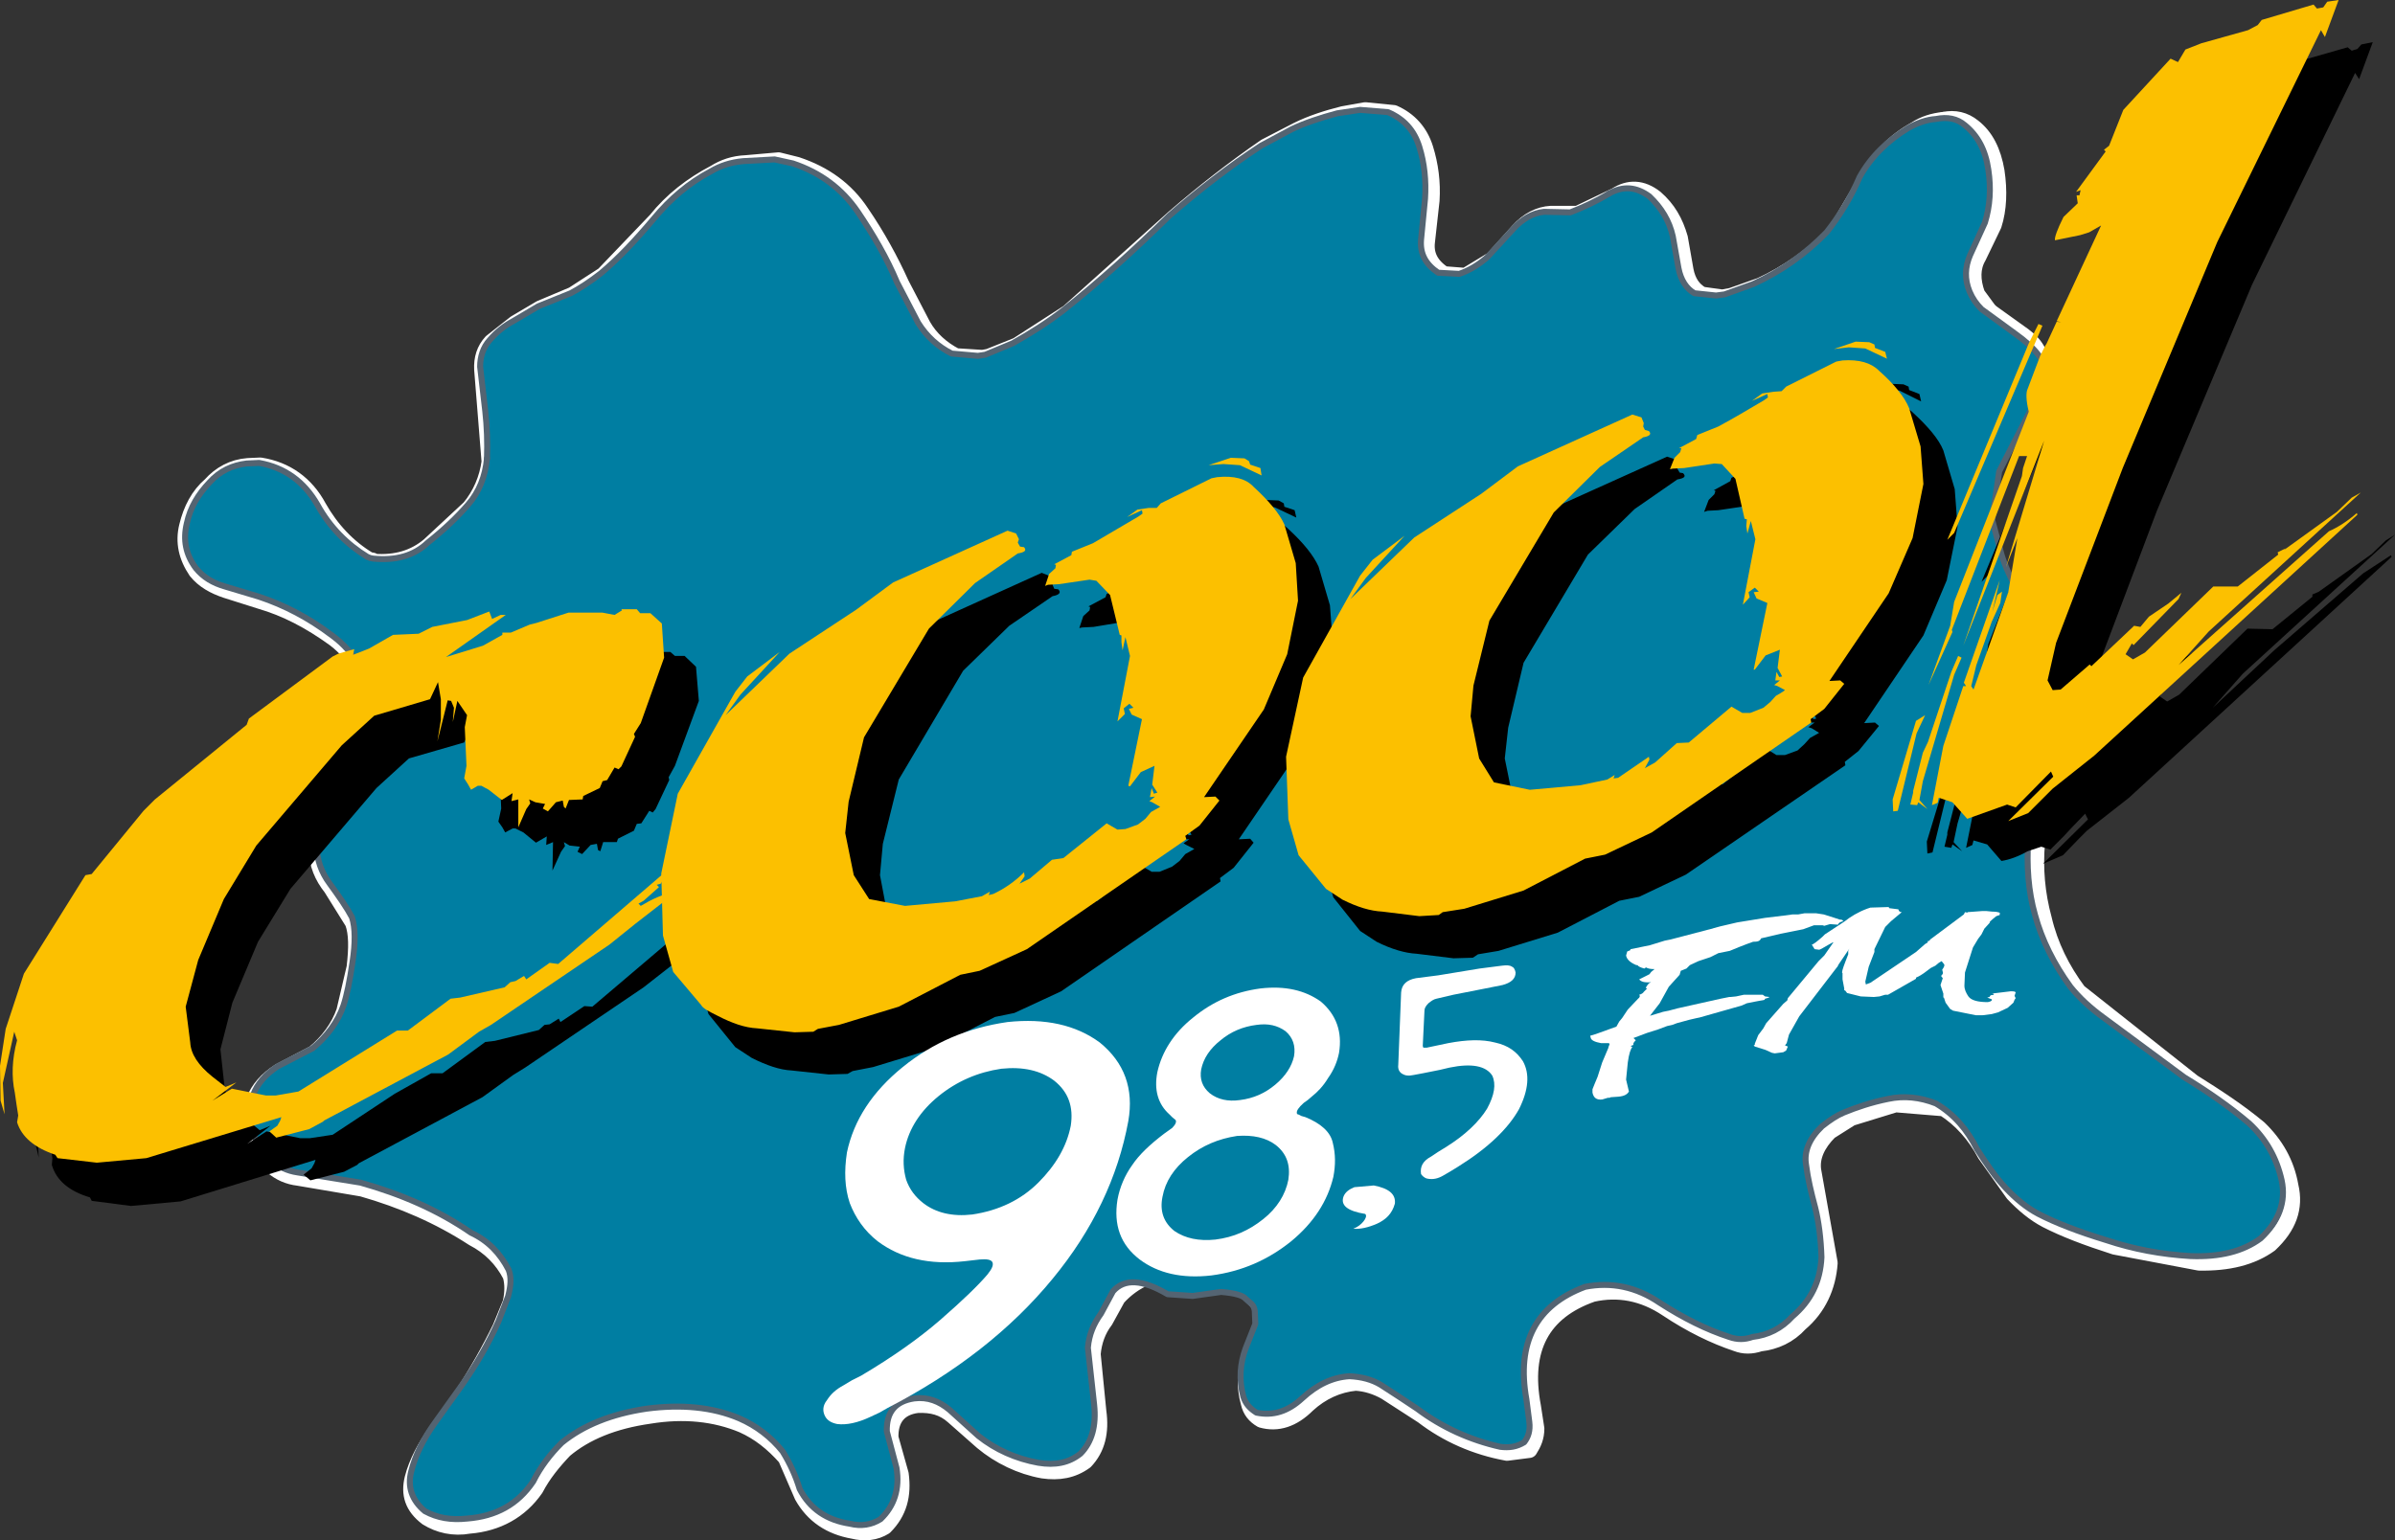 <?xml version="1.0" encoding="iso-8859-1"?>
<!-- Generator: Adobe Illustrator 12.0.0, SVG Export Plug-In . SVG Version: 6.00 Build 51448)  -->
<!DOCTYPE svg PUBLIC "-//W3C//DTD SVG 1.1//EN" "http://www.w3.org/Graphics/SVG/1.1/DTD/svg11.dtd">
<svg  version="1.1" id="Layer_1" xmlns="http://www.w3.org/2000/svg" xmlns:xlink="http://www.w3.org/1999/xlink" width="562.744" height="362.021"
	 viewBox="0 0 562.744 362.021" style="overflow:visible;enable-background:new 0 0 562.744 362.021;" xml:space="preserve">
<rect x="0" y="0" width="562.744" height="362.021" fill="#333333" stroke="none"/>
<g>
	<g>
		<path style="fill:none;stroke:#FFFFFF;stroke-width:3.881;stroke-linecap:round;stroke-linejoin:round;" d="M467.458,73.204
			l8.029,5.754c3.079,2.275,4.417,4.952,3.881,7.896c-1.605,5.353-4.549,9.769-8.564,13.516c-4.55,2.677-9.367,4.685-14.587,5.756
			c-4.148,1.204-7.896,3.211-10.84,6.022c-3.078,2.943-4.951,6.691-5.755,11.107c-0.937,3.346-0.669,6.29,0.804,8.966
			c3.078,3.346,7.896,5.085,14.587,5.354l16.862,1.873c3.747,1.606,6.29,3.479,7.628,6.022l4.951,8.431l6.559,8.298
			c1.738,3.346,1.605,6.825-0.938,10.305l-6.691,8.832c-2.677,4.818-4.282,10.573-4.817,16.729c-0.536,6.022,0,12.045,1.605,17.934
			c1.472,6.29,4.282,11.911,8.163,17.129l26.9,21.279c5.353,3.346,10.706,6.825,15.523,10.84c3.881,3.747,6.424,8.164,7.361,13.517
			c1.203,5.085-0.402,9.502-4.818,13.65c-4.283,3.078-9.77,4.416-16.595,4.283l-19.807-3.748c-6.691-2.142-11.911-4.148-16.06-6.289
			c-2.811-1.473-5.354-3.614-7.762-6.157l-6.558-9.233c-2.409-4.55-5.755-8.298-9.77-10.841l-11.375-0.937l-10.438,3.212
			l-5.086,3.212c-2.944,2.945-4.282,6.022-3.881,9.1l3.881,21.814c-0.401,5.62-2.676,10.573-6.959,14.187
			c-2.542,2.81-5.754,4.282-9.368,4.684c-2.007,0.67-3.747,0.67-5.486,0c-5.219-1.74-10.706-4.417-16.327-8.164
			c-5.62-3.747-11.509-4.817-17.531-3.479c-11.91,4.148-16.595,12.981-14.052,26.497l0.803,5.22c0,2.008-0.669,3.479-1.605,4.951
			l-5.219,0.669c-7.361-1.338-14.053-4.282-19.808-8.698l-8.699-5.621c-2.141-1.205-4.55-2.007-7.092-2.142
			c-4.149,0.402-8.03,2.142-11.375,5.22c-3.346,3.346-6.959,4.55-10.706,3.479c-1.606-0.937-2.542-2.142-2.945-3.88
			c-1.07-3.883-0.936-7.629,0.402-11.242l2.943-5.889c0.535-2.543,0.134-4.818-1.338-6.558c-1.605-1.874-3.346-3.211-5.219-4.148
			c-4.015-2.142-8.298-3.078-12.714-3.346c-6.022,0-11.107,2.142-14.989,6.424l-2.944,5.354c-1.74,2.274-2.676,4.951-2.944,7.896
			l1.338,13.517c0.669,4.817-0.268,8.698-3.078,11.643c-2.944,2.142-6.156,2.676-9.903,2.142c-5.22-0.938-10.171-3.346-14.186-6.691
			l-6.825-6.022c-2.409-2.142-5.085-2.811-8.431-2.677c-4.417,0.535-6.558,3.346-6.424,7.762l2.409,8.565
			c0.669,4.951-0.402,8.966-3.748,12.312c-2.141,1.339-4.684,1.606-7.36,0.938c-5.353-0.938-9.368-3.613-11.911-8.164l-3.881-8.967
			c-3.078-3.479-6.29-6.021-10.171-7.762c-6.423-2.676-13.784-3.479-21.948-2.141c-8.431,1.204-14.989,3.881-19.94,8.029
			c-2.677,2.811-5.086,5.755-6.825,9.101c-3.614,5.219-8.967,8.163-15.524,8.698c-3.747,0.67-7.092-0.134-9.903-1.874
			c-3.345-2.542-4.283-5.485-3.345-9.233c0.936-3.613,2.944-7.36,5.487-10.974l6.423-8.966c3.212-4.953,6.156-10.172,8.699-15.391
			l2.408-5.889c0.536-2.409,0.536-4.55,0-6.424c-2.007-3.881-4.951-6.825-8.832-8.832c-8.029-5.22-16.729-8.967-26.096-11.644
			l-14.989-2.542c-4.684-0.536-8.164-3.614-10.572-9.101c-1.74-6.825,0.267-12.045,6.156-15.792l8.163-4.282
			c3.212-2.677,5.755-6.022,7.093-9.903l2.409-10.305c0.536-4.55,0.536-8.029-0.401-10.573l-5.086-8.162
			c-2.14-2.677-3.345-5.621-3.345-8.699c0.268-2.274,0.937-4.148,2.275-6.022l3.881-5.353c4.015-6.424,6.156-13.65,6.424-21.681
			c-0.268-7.093-3.212-12.848-8.565-16.862c-5.754-4.148-11.375-7.093-17.397-8.832l-8.03-2.543
			c-2.81-0.937-5.219-2.275-6.958-4.416c-2.275-3.346-3.078-6.826-2.142-10.572c0.937-3.882,2.677-7.228,5.487-9.636
			c2.274-2.543,5.219-4.148,8.699-4.417l2.944-0.133c6.022,0.936,10.706,4.281,13.651,9.769c2.944,5.22,6.959,9.502,11.91,12.446
			l0.803,0.133l0.268,0.269c5.354,0.401,9.636-0.937,13.115-3.881l9.502-8.833c2.542-3.078,4.148-6.825,4.684-10.84l-1.74-21.68
			c-0.133-2.543,0.536-4.684,2.141-6.424l5.621-4.416l5.888-3.479l7.628-3.212l7.227-4.684l12.312-12.848
			c3.748-4.685,8.432-8.298,13.785-11.108c2.142-1.338,4.416-2.142,7.361-2.275l7.627-0.669l4.283,1.07
			c6.424,2.141,11.509,5.755,15.123,11.242c3.748,5.487,6.825,11.107,9.368,16.729l5.086,9.77c1.739,3.077,4.416,5.486,7.762,7.227
			l6.29,0.401l1.472-0.268l6.691-2.677l12.044-7.762l24.758-22.215c6.958-6.023,14.185-11.644,21.545-16.729l7.495-3.881
			c3.212-1.606,6.959-2.811,10.706-3.748l5.219-0.937l6.691,0.669c3.614,1.605,6.156,4.416,7.36,8.297
			c1.205,3.881,1.74,7.896,1.473,12.178l-1.07,9.636c-0.402,3.212,0.936,5.755,4.015,7.762l5.085,0.401l6.425-3.881l6.021-6.691
			c2.275-2.542,4.951-3.881,7.628-4.015h6.29l8.966-4.282c3.079-2.007,6.157-1.874,9.234,0.535c2.944,2.542,4.685,5.621,5.755,9.368
			l1.339,7.628c0.534,2.676,1.738,4.551,3.88,5.755l4.818,0.669l2.142-0.402l6.825-2.408c6.423-2.944,12.044-6.959,17.397-12.179
			l7.628-12.98c2.677-4.952,6.557-8.833,11.375-11.509c2.008-1.338,4.148-2.007,6.691-2.275"/>
		<path style="fill:none;stroke:#FFFFFF;stroke-width:3.881;stroke-linecap:round;stroke-linejoin:round;" d="M456.752,28.238
			c2.543-0.535,4.818,0,6.826,1.606c2.943,2.275,4.684,5.754,5.486,10.438c0.669,4.55,0.535,8.833-0.669,12.579l-3.613,7.495
			c-1.473,2.542-1.473,5.487-0.268,8.833l2.943,4.015"/>
	</g>
	<g>
		<path style="fill:#007EA2;" d="M378.063,45.501c-3.079,1.874-6.291,3.346-9.102,4.417l-6.155-0.134
			c-2.677,0.268-5.22,1.739-7.36,4.148l-6.022,6.558c-2.007,1.739-4.148,3.078-6.559,3.881l-4.951-0.267
			c-2.943-2.008-4.282-4.418-4.014-7.764l0.936-9.635c0.269-4.283-0.133-8.297-1.338-12.178s-3.613-6.557-7.361-8.164l-6.557-0.535
			l-5.353,0.803c-4.015,1.07-7.628,2.274-10.707,3.747l-7.227,3.881c-7.36,4.818-14.453,10.305-21.546,16.462
			c-8.164,8.029-16.461,15.522-24.892,22.214c-3.613,2.812-7.628,5.354-11.911,7.763l-6.423,2.677l-1.74,0.267l-6.156-0.535
			c-3.212-1.604-5.889-4.014-7.896-7.226l-4.952-9.503c-2.409-5.754-5.621-11.24-9.234-16.594
			c-3.748-5.487-8.833-9.234-15.257-11.375l-4.282-0.937l-7.361,0.402c-2.944,0.267-5.353,1.07-7.628,2.409
			c-5.085,2.677-9.502,6.424-13.383,11.107c-4.282,5.086-8.297,9.369-12.445,12.848c-2.41,1.874-4.818,3.479-7.093,4.684
			l-7.628,3.078l-5.888,3.48c-2.007,1.07-3.882,2.543-5.487,4.415c-1.606,1.74-2.275,4.016-2.275,6.291l1.205,10.438
			c0.402,3.614,0.536,7.361,0.402,11.108c-0.402,4.282-1.874,7.896-4.417,10.84s-5.621,5.889-9.501,8.967
			c-3.212,3.077-7.494,4.281-12.848,3.747l-0.669-0.134l-0.669-0.268c-4.818-2.944-8.833-6.96-11.777-12.312
			c-3.078-5.353-7.628-8.698-13.65-9.769l-2.944,0.133c-3.346,0.401-6.29,1.74-8.699,4.417c-2.676,2.811-4.55,5.888-5.353,9.635
			c-0.936,3.882-0.268,7.361,2.141,10.573c1.74,2.142,4.015,3.479,6.826,4.282l8.029,2.409c6.022,2.007,11.643,4.95,17.13,9.1
			c5.487,4.015,8.432,9.502,8.699,16.729c-0.267,8.164-2.542,15.39-6.423,21.547l-3.748,5.218c-1.205,2.008-1.874,4.016-2.141,6.023
			c0,3.078,1.07,6.155,3.078,8.832c2.142,2.944,4.015,5.621,5.219,7.896c0.803,2.542,0.803,6.021,0.134,10.438
			c-0.669,4.55-1.338,7.896-2.141,10.305c-1.338,3.88-3.881,7.226-7.227,10.037l-8.297,4.282c-5.62,3.747-7.628,8.832-5.754,15.523
			c2.275,5.621,5.888,8.699,10.438,9.369l14.855,2.408c9.502,2.676,18.201,6.424,25.962,11.776c4.015,1.874,6.825,4.817,8.833,8.699
			c0.669,1.739,0.535,3.747-0.134,6.29l-2.274,5.889c-2.275,5.085-5.219,10.171-8.699,15.122l-6.424,8.966
			c-2.543,3.613-4.416,7.361-5.353,11.108c-0.937,3.612,0.134,6.825,3.212,9.367c2.943,1.606,6.155,2.142,9.903,1.74
			c6.825-0.535,11.911-3.346,15.524-8.699c1.739-3.479,4.015-6.423,6.691-9.1c5.085-4.149,11.776-6.825,19.94-8.029
			c8.164-1.071,15.524-0.402,21.813,2.274c4.015,1.74,7.495,4.417,10.171,7.763c1.74,2.81,3.078,5.754,4.015,8.831
			c2.409,4.685,6.423,7.361,11.776,8.164c2.677,0.669,5.086,0.268,7.227-1.07c3.212-3.078,4.55-7.094,3.747-12.045l-2.275-8.564
			c-0.133-4.55,2.007-7.093,6.424-7.762c3.211-0.402,5.888,0.669,8.297,2.676l6.825,6.157c4.015,3.211,8.833,5.353,14.052,6.289
			c4.015,0.67,7.227,0,9.903-2.142c2.677-2.676,3.748-6.557,3.212-11.509l-1.472-13.383c0.267-3.077,1.338-5.621,3.078-8.029
			l2.811-5.22c2.677-3.078,6.959-2.81,12.848,0.669l5.888,0.401l6.691-0.936c3.211,0.268,5.085,0.802,5.754,1.605l1.071,0.937
			c0.535,0.401,0.937,0.937,1.07,1.874l0.134,3.077l-2.275,5.755c-1.338,3.613-1.605,7.495-0.535,11.375
			c0.535,1.74,1.606,2.812,3.078,3.748c3.881,0.803,7.361-0.268,10.707-3.346c3.479-3.212,7.092-4.952,11.107-5.22
			c2.944,0.134,5.353,0.804,7.36,2.008c2.944,1.873,5.754,3.746,8.565,5.621c5.888,4.416,12.446,7.36,19.538,8.966
			c2.142,0.268,3.882,0,5.621-1.07c0.938-1.204,1.472-2.677,1.205-4.817l-0.669-5.22c-2.41-13.383,2.274-22.216,13.784-26.499
			c6.155-1.204,12.044,0,17.53,3.748c5.621,3.613,10.975,6.289,16.328,8.03c1.873,0.669,3.612,0.669,5.486,0
			c3.613-0.402,6.825-2.008,9.368-4.818c4.282-3.614,6.558-8.164,6.824-13.918c-0.133-4.417-0.669-8.432-1.472-11.644
			c-0.937-3.479-1.739-6.824-2.141-10.037c-0.535-3.077,0.669-6.155,3.747-9.1c1.874-1.472,3.479-2.542,5.085-3.212
			c2.944-1.205,6.424-2.409,10.439-3.212c3.746-0.803,7.494-0.401,11.241,1.07c4.282,2.543,7.36,6.157,9.636,10.707
			c2.141,3.346,4.281,6.558,6.824,9.233c2.275,2.408,4.818,4.55,7.629,6.022c4.148,2.142,9.367,4.148,15.926,6.156
			c6.423,2.142,12.981,3.346,19.807,3.747c6.824,0.268,12.312-1.071,16.46-4.149c4.282-4.015,6.022-8.564,4.952-13.649
			c-1.205-5.354-3.748-9.77-7.629-13.383c-4.55-3.881-9.77-7.494-15.256-10.84l-19.004-14.053c-2.944-2.141-5.62-4.55-7.762-7.227
			c-3.881-5.353-6.691-10.974-8.297-16.862c-1.606-5.621-2.008-11.509-1.606-18.066c0.536-6.021,2.142-11.509,4.952-16.729
			l6.557-8.967c2.543-3.346,2.811-6.69,0.937-9.903l-6.557-8.297l-4.015-8.698c-1.874-1.74-3.346-3.479-4.283-5.353
			c-2.274-4.149-3.479-7.229-4.015-9.235l-2.007-7.493c0-0.402,0.534-4.283,1.605-11.51l10.037-19.539
			c0.535-0.803,0.67-2.141,0.67-4.148c0-2.408-2.275-5.354-6.96-8.699l-7.896-5.754c-1.205-1.204-2.142-2.543-2.811-4.149
			c-1.204-2.944-1.07-5.754,0.134-8.564l3.479-7.628c1.204-3.881,1.473-8.03,0.804-12.446c-0.67-4.684-2.544-8.029-5.487-10.439
			c-1.873-1.605-4.149-2.007-6.825-1.471c-2.142,0.133-4.417,0.936-6.558,2.141c-4.817,2.944-8.699,6.691-11.376,11.509
			c-2.007,4.684-4.684,9.101-7.762,12.982c-5.085,5.219-10.839,9.233-17.264,12.178l-6.691,2.409l-2.008,0.268l-5.085-0.536
			c-1.873-1.07-3.211-3.077-3.748-5.889l-1.338-7.493c-0.803-3.614-2.676-6.692-5.486-9.369
			C384.486,43.896,381.409,43.628,378.063,45.501z"/>
		<path style="fill:none;stroke:#546472;stroke-width:1.405;stroke-linecap:round;stroke-linejoin:round;" d="M378.063,45.501
			c3.346-1.874,6.423-1.605,9.501,0.669c2.811,2.677,4.684,5.754,5.486,9.369l1.338,7.493c0.537,2.812,1.875,4.818,3.748,5.889
			l5.085,0.536l2.008-0.268l6.691-2.409c6.425-2.944,12.179-6.959,17.264-12.178c3.078-3.881,5.755-8.298,7.762-12.982
			c2.677-4.818,6.559-8.565,11.376-11.509c2.141-1.205,4.416-2.008,6.558-2.141c2.676-0.536,4.952-0.134,6.825,1.471
			c2.943,2.41,4.817,5.755,5.487,10.439c0.669,4.416,0.4,8.565-0.804,12.446l-3.479,7.628c-1.204,2.811-1.338,5.62-0.134,8.564
			c0.669,1.606,1.605,2.945,2.811,4.149l7.896,5.754c4.685,3.346,6.96,6.291,6.96,8.699c0,2.008-0.135,3.346-0.67,4.148
			l-10.037,19.539c-1.071,7.227-1.605,11.107-1.605,11.51l2.007,7.493c0.535,2.007,1.74,5.086,4.015,9.235
			c0.938,1.873,2.409,3.612,4.283,5.353l4.015,8.698l6.557,8.297c1.874,3.213,1.606,6.558-0.937,9.903l-6.557,8.967
			c-2.811,5.22-4.416,10.707-4.952,16.729c-0.401,6.558,0,12.445,1.606,18.066c1.605,5.889,4.416,11.51,8.297,16.862
			c2.142,2.677,4.817,5.086,7.762,7.227l19.004,14.053c5.486,3.346,10.706,6.959,15.256,10.84c3.881,3.613,6.424,8.029,7.629,13.383
			c1.07,5.085-0.67,9.635-4.952,13.649c-4.148,3.078-9.636,4.417-16.46,4.149c-6.825-0.401-13.384-1.605-19.807-3.747
			c-6.559-2.008-11.777-4.015-15.926-6.156c-2.811-1.473-5.354-3.614-7.629-6.022c-2.543-2.676-4.684-5.888-6.824-9.233
			c-2.275-4.55-5.354-8.164-9.636-10.707c-3.747-1.472-7.495-1.873-11.241-1.07c-4.016,0.803-7.495,2.007-10.439,3.212
			c-1.605,0.67-3.211,1.74-5.085,3.212c-3.078,2.944-4.282,6.022-3.747,9.1c0.401,3.213,1.204,6.559,2.141,10.037
			c0.803,3.212,1.339,7.227,1.472,11.644c-0.267,5.754-2.542,10.304-6.824,13.918c-2.543,2.811-5.755,4.416-9.368,4.818
			c-1.874,0.669-3.613,0.669-5.486,0c-5.354-1.741-10.707-4.417-16.328-8.03c-5.486-3.748-11.375-4.952-17.53-3.748
			c-11.51,4.283-16.194,13.116-13.784,26.499l0.669,5.22c0.267,2.141-0.268,3.613-1.205,4.817c-1.739,1.07-3.479,1.338-5.621,1.07
			c-7.092-1.605-13.65-4.55-19.538-8.966c-2.811-1.875-5.621-3.748-8.565-5.621c-2.007-1.204-4.416-1.874-7.36-2.008
			c-4.015,0.268-7.628,2.008-11.107,5.22c-3.346,3.078-6.826,4.148-10.707,3.346c-1.472-0.937-2.543-2.008-3.078-3.748
			c-1.07-3.88-0.803-7.762,0.535-11.375l2.275-5.755l-0.134-3.077c-0.134-0.938-0.535-1.473-1.07-1.874l-1.071-0.937
			c-0.669-0.804-2.543-1.338-5.754-1.605l-6.691,0.936l-5.888-0.401c-5.888-3.479-10.171-3.747-12.848-0.669l-2.811,5.22
			c-1.739,2.408-2.811,4.952-3.078,8.029l1.472,13.383c0.535,4.952-0.536,8.833-3.212,11.509c-2.677,2.142-5.888,2.812-9.903,2.142
			c-5.219-0.937-10.037-3.078-14.052-6.289l-6.825-6.157c-2.409-2.007-5.085-3.078-8.297-2.676
			c-4.417,0.669-6.558,3.212-6.424,7.762l2.275,8.564c0.803,4.951-0.535,8.967-3.747,12.045c-2.141,1.338-4.55,1.739-7.227,1.07
			c-5.353-0.803-9.368-3.479-11.776-8.164c-0.937-3.077-2.275-6.021-4.015-8.831c-2.676-3.346-6.156-6.022-10.171-7.763
			c-6.29-2.677-13.65-3.346-21.813-2.274c-8.164,1.204-14.855,3.88-19.94,8.029c-2.677,2.677-4.952,5.621-6.691,9.1
			c-3.614,5.354-8.699,8.164-15.524,8.699c-3.748,0.401-6.959-0.134-9.903-1.74c-3.079-2.542-4.149-5.755-3.212-9.367
			c0.937-3.747,2.81-7.495,5.353-11.108l6.424-8.966c3.48-4.951,6.424-10.037,8.699-15.122l2.274-5.889
			c0.669-2.543,0.803-4.551,0.134-6.29c-2.007-3.882-4.818-6.825-8.833-8.699c-7.762-5.353-16.46-9.101-25.962-11.776l-14.855-2.408
			c-4.55-0.67-8.163-3.748-10.438-9.369c-1.874-6.691,0.134-11.776,5.754-15.523l8.297-4.282c3.346-2.812,5.889-6.157,7.227-10.037
			c0.803-2.409,1.472-5.755,2.141-10.305c0.669-4.417,0.669-7.896-0.134-10.438c-1.204-2.275-3.078-4.952-5.219-7.896
			c-2.007-2.677-3.078-5.754-3.078-8.832c0.267-2.008,0.936-4.016,2.141-6.023l3.748-5.218c3.881-6.157,6.156-13.383,6.423-21.547
			c-0.267-7.227-3.212-12.714-8.699-16.729c-5.487-4.149-11.107-7.093-17.13-9.1l-8.029-2.409c-2.811-0.803-5.086-2.141-6.826-4.282
			c-2.409-3.212-3.077-6.691-2.141-10.573c0.803-3.747,2.677-6.824,5.353-9.635c2.409-2.677,5.354-4.016,8.699-4.417l2.944-0.133
			c6.022,1.07,10.573,4.416,13.65,9.769c2.944,5.353,6.959,9.368,11.777,12.312l0.669,0.268l0.669,0.134
			c5.354,0.534,9.635-0.67,12.848-3.747c3.881-3.078,6.958-6.022,9.501-8.967s4.015-6.558,4.417-10.84"/>
		<path style="fill:none;stroke:#546472;stroke-width:1.405;stroke-linecap:round;stroke-linejoin:round;" d="M114.422,107.731
			c0.134-3.747,0-7.494-0.402-11.108l-1.205-10.438c0-2.275,0.669-4.551,2.275-6.291c1.605-1.872,3.48-3.345,5.487-4.415l5.888-3.48
			l7.628-3.078c2.275-1.204,4.684-2.81,7.093-4.684c4.148-3.479,8.164-7.762,12.445-12.848c3.881-4.684,8.298-8.431,13.383-11.107
			c2.275-1.338,4.684-2.142,7.628-2.409l7.361-0.402l4.282,0.937c6.424,2.142,11.509,5.888,15.257,11.375
			c3.613,5.354,6.825,10.84,9.234,16.594l4.952,9.503c2.007,3.212,4.684,5.621,7.896,7.226l6.156,0.535l1.74-0.267l6.423-2.677
			c4.283-2.409,8.297-4.951,11.911-7.763c8.431-6.691,16.728-14.185,24.892-22.214c7.093-6.157,14.186-11.644,21.546-16.462
			l7.227-3.881c3.079-1.472,6.691-2.676,10.707-3.747l5.353-0.803l6.557,0.535c3.748,1.606,6.156,4.283,7.361,8.164
			s1.606,7.896,1.338,12.178l-0.936,9.635c-0.269,3.346,1.07,5.756,4.014,7.764l4.951,0.267c2.41-0.803,4.552-2.142,6.559-3.881
			l6.022-6.558c2.141-2.409,4.684-3.881,7.36-4.148l6.155,0.134c2.811-1.071,6.022-2.542,9.102-4.417"/>
	</g>
	<g>
		<path d="M164.206,164.741l-0.669-8.029l-2.677-2.543h-2.274l-1.071-0.937h-3.346v0.402l-1.739,0.937l-2.811-0.402l-8.03-0.134
			l-7.36,2.543l-1.739,0.401l-4.417,1.739l-1.874,0.135v0.535l-4.684,2.409l-8.699,2.677l14.186-9.903l-1.204,0.133l-2.142,0.804
			l-0.669-1.606l-5.085,2.008l-8.164,1.473l-3.211,1.605l-6.157,0.401c-2.007,0.669-3.747,1.74-5.621,3.078l-3.613,1.472
			l0.133-1.204l-3.613,0.937l-1.472,0.804l-19.673,14.453l-0.535,1.472L44.43,197.932l-2.542,2.676l-12.312,14.854l-1.473,0.269
			l-14.319,23.151l-4.416,12.981l-1.205,8.833l0.133,8.029l0.803,3.346l-0.401-7.494l2.811-12.045l0.535,2.142
			c-1.071,4.416-1.338,8.432-0.535,12.179l0.401,2.81l0.401,2.544l-0.133,1.604c1.07,3.614,4.015,6.157,8.966,7.629l0.402,0.804
			l9.234,1.204l11.643-1.071l31.717-9.77l-0.268,0.804l-0.669,1.204l-1.874,1.472l1.606,1.339l7.896-2.008l3.078-1.606l0.401-0.4
			l29.041-15.524l7.227-5.22l2.81-1.739l27.837-18.87l6.156-4.817l6.558-5.22c0.401-0.668,0.937-1.338,2.275-2.141
			c-2.409,0.401-4.952,1.473-7.628,3.077l-0.402-0.534l1.071-0.67l3.747-3.078l-0.535-0.668l0.803-0.134l2.141-3.346l-1.338,0.936
			l-24.892,21.146l-1.873-0.135l-5.621,3.747l-0.401-0.802l-2.141,1.338l-1.205,0.134l-1.338,1.204l-10.305,2.543l-2.275,0.268
			l-10.037,7.36h-2.677l-8.565,4.817l-14.586,9.637l-5.353,0.803h-2.275l-7.896-1.606l-4.55,2.945l5.487-4.283l-2.542,1.07
			l-3.078-2.542c-3.346-2.678-4.952-5.354-5.22-7.896l-0.937-8.564l2.811-10.975l6.022-14.318l7.628-12.446l20.208-23.688
			l7.627-6.959l12.982-3.747l1.874-4.149l0.669,4.149v4.684l-0.803,5.086l2.41-9.637l0.936,0.134l0.669,1.606l-0.268,3.48
			l1.07-4.952l2.142,3.211l-0.402,2.812l0.402,9.1l-0.669,3.078l0.936,1.339l0.669,1.204l1.74-0.938h0.669l1.874,0.938l2.944,2.408
			l2.542-1.472l-0.134,2.008l1.606-0.669l-0.134,6.691l2.007-4.417l0.937-1.338l-0.267-0.937l1.338,0.803l2.409,0.268l-0.535,1.204
			l1.07,0.535l2.007-2.141l1.473-0.269l0.268,1.473l0.535,0.268l0.669-2.141h3.211l0.268-0.804l3.747-1.873l0.669-1.606l1.071-0.134
			l1.873-2.943l0.803,0.401l0.669-0.804l3.212-6.825l-0.134-0.67l1.472-2.676L164.206,164.741z"/>
		<g>
			<path d="M301.647,118.304l-1.205-0.669l-3.211-0.134l-5.086,1.739l3.346-0.268l4.015,0.268l5.086,2.409l-0.402-1.739
				l-2.409-0.804L301.647,118.304z"/>
			<path d="M292.68,122.319l-11.777,5.888l-1.07,1.07h-1.874l-2.676,0.401l-2.409,1.74l3.613-1.472l0.133,0.802l-0.936,0.536
				l-10.707,6.29l-4.952,2.007l-0.267,0.804l-4.015,2.141l0.401,0.134l-0.134,0.804l-1.472,1.338l-0.936,2.81l0.669-0.134
				l2.677-0.134l7.227-1.204l1.606,0.268l3.212,3.346l2.141,9.502h0.401v1.605l0.268,1.874l0.669-2.944l1.07,4.283l-2.944,15.39
				l1.74-1.606l-0.268-1.338l1.472-1.07l0.937,0.803l-1.205,0.268l0.669,1.338c0.937,0.67,1.74,0.804,2.543,1.071l-3.212,15.658
				l0.268,0.133l2.542-3.346l3.212-1.471l-0.401,4.416l1.07,1.872l-0.669,0.135l-0.669-1.07l-0.268,2.007h1.07l-1.338,0.937
				l0.669,0.402l1.874,0.936l-2.141,1.205l-1.338,1.606l-1.74,1.338l-2.944,1.204h-1.874l-2.542-1.472l-10.171,8.297l-2.676,0.268
				l-5.085,4.417l-2.542,1.338l1.338-1.873l-0.268-0.804l-7.227,4.952l-1.07,0.268l0.267-0.803l-1.873,1.07l-6.291,1.204
				l-11.776,1.204l-8.297-1.604l-3.747-5.755l-1.874-9.903l0.669-7.361l3.747-15.121l15.123-25.562l10.839-10.571l10.171-6.959
				c1.473-0.269,2.142-0.804,1.338-1.607l-0.937-0.133l-0.402-0.938l0.134-0.803l-0.669-1.204l-2.007-0.803l-26.899,12.179
				l-8.565,6.423l-15.791,10.305l-14.989,14.453l3.48-4.817l9.234-10.037l-7.628,5.755l-2.81,3.747l-13.517,23.955l-3.881,18.468
				l0.535,14.721l2.542,8.565l6.29,7.763l3.881,2.543c3.48,1.738,6.558,2.81,9.368,2.943l8.699,0.937l4.416-0.134l1.205-0.669
				l4.818-0.937l14.052-4.282l14.587-7.495l4.551-0.937l10.974-5.085l37.472-25.829l-0.134-0.803l3.212-2.409l4.684-5.889
				l-0.803-0.937l-2.676,0.134l14.052-20.609l5.487-12.981l2.543-12.579l-0.669-8.833l-2.676-9.101
				c-1.205-2.677-3.614-5.62-7.093-8.832c-1.874-1.874-4.684-2.677-8.565-2.275L292.68,122.319z"/>
		</g>
		<g>
			<path d="M364.679,119.509l-8.564,6.423l-15.792,10.305l-14.855,14.453l3.479-4.95l9.101-9.904l-7.495,5.755l-2.945,3.612
				l-13.382,23.956l-3.881,18.735l0.401,14.454l2.543,8.564l6.29,7.896l3.881,2.544c3.479,1.738,6.691,2.676,9.368,2.81l8.698,1.07
				l4.551-0.134l1.205-0.803l4.817-0.804l13.918-4.281l14.453-7.495l4.684-0.937l10.975-5.219l37.471-25.694l-0.133-0.804
				l3.211-2.543l4.818-5.889l-0.938-0.803l-2.542,0.134l13.917-20.609l5.487-12.981l2.543-12.58l-0.669-8.832l-2.677-9.101
				c-1.07-2.676-3.613-5.62-7.093-8.833c-1.873-1.873-4.684-2.677-8.564-2.274l-1.339,0.135l-11.91,6.021l-0.938,0.937l-1.873,0.134
				l-2.811,0.401l-2.408,1.74l3.613-1.606l0.267,0.803l-1.07,0.67l-10.706,6.155l-4.951,2.142l-0.269,0.803l-3.88,2.142l0.4,0.134
				l-0.267,0.804l-1.339,1.338l-1.07,2.811l0.803-0.268l2.543-0.134l7.227-1.07l1.605,0.267l3.212,3.346l2.275,9.367l0.401,0.135
				v1.606l0.134,1.739l0.804-2.943l1.07,4.416l-2.944,15.256l1.605-1.739l-0.134-1.204l1.339-1.072l0.936,0.938l-1.204,0.135
				l0.67,1.471l2.543,1.071l-3.213,15.657l0.269,0.134l2.542-3.345l3.346-1.473l-0.535,4.416l1.07,1.874l-0.668,0.134l-0.67-1.204
				l-0.268,2.007h1.205l-1.473,1.071l0.803,0.268l1.74,1.07l-2.142,1.204l-1.339,1.473l-1.605,1.472l-2.943,1.07h-2.008L415,175.983
				l-10.172,8.298l-2.811,0.267l-5.085,4.551l-2.409,1.204l1.204-1.739l-0.268-0.937c-2.275,2.275-4.684,3.88-7.226,5.084
				l-1.071,0.269l0.268-0.937l-1.74,1.204l-6.29,1.339l-11.91,0.937l-8.298-1.473l-3.612-5.889l-2.008-9.902l0.803-7.228
				l3.613-15.256l15.123-25.427l10.974-10.707l10.037-6.959c1.605-0.268,2.142-0.669,1.338-1.472l-0.803-0.134l-0.535-0.938
				l0.267-0.803l-0.668-1.338l-2.008-0.669L364.679,119.509z"/>
			<path d="M447.25,90.333l-3.212-0.133l-5.085,1.739l3.48-0.4l3.88,0.267l5.086,2.542l-0.402-1.739l-2.409-0.937l-0.133-0.803
				L447.25,90.333z"/>
		</g>
		<g>
			<path d="M506.938,35.732l-3.346,8.431l-1.204,0.937l0.535,0.535l-7.093,9.368l1.204-0.4l-0.268,1.338l-0.803-0.134l0.268,1.873
				l-3.346,3.346c-1.473,2.944-2.142,4.685-1.873,5.353l5.754-1.07l2.274-0.803l2.677-1.606L491.28,85.382l1.07,0.268l-1.07-0.134
				l-2.408,5.354l-0.134,0.268l-1.339,2.409l-2.811,7.762c-0.535,0.937-0.401,2.677,0.134,5.487l-17.53,44.563l-0.938,5.621
				l-5.085,14.052l5.754-12.579l-0.268-0.535l15.792-40.684l1.873-0.135l-0.937,2.812l-0.134,1.873l-13.919,39.881l19.004-48.179
				l-8.967,29.71l2.678-6.825l-2.008,12.715l-8.163,23.018l-0.669-0.937l1.204-4.952l3.612-10.171l2.143-4.416l0.268-2.677
				l-0.938,0.937l-1.338,3.882l1.873-7.495l-8.431,24.089l0.401,0.804l-0.67,0.133l-4.549,13.919l-2.812,14.052l1.473-0.669
				l0.269-1.071l3.211,0.937l3.346,3.882c1.873-0.269,4.015-1.07,6.156-2.275l3.212-1.07l2.142,0.669l3.211-3.212l1.606-1.74
				l3.346-3.479l0.669,1.338l-10.572,10.438l4.684-2.008l3.882-4.015l1.739-1.739l9.903-7.763l61.694-56.608l-0.134-0.402
				l-6.558,4.283l-20.877,18.066l-14.453,13.517l7.093-8.029l35.731-32.653l-2.141,1.338l-3.346,3.212l-12.58,8.966l0.535-0.268
				l-1.873,0.803v0.536l-9.368,7.628l-5.888-0.134l-16.06,15.523l-2.811,1.606l-1.74-1.205l1.473-2.408l0.534,0.268l10.439-10.841
				l0.669-1.472l-3.078,2.676l-4.551,2.945l-1.873,2.408l-1.606-0.268l-10.037,9.502l-0.401-0.401l-6.824,6.022h-1.874l-1.07-2.142
				l2.007-8.832l15.524-41.085l22.35-53.13l24.223-49.784l0.937,1.472l3.212-8.699l-2.676,0.535l-0.938,1.07l-1.338,0.402
				l-0.938-0.803l-12.178,3.48l-0.938,1.338l-2.274,1.071l-10.975,3.078l-3.613,1.472l-1.873,2.944l-1.739-0.803L506.938,35.732z"/>
			<path d="M487.934,86.452l-0.937-0.4l-2.275,4.55l-19.137,46.171l1.606-1.607L487.934,86.452z"/>
			<path d="M468.931,164.475l-0.669-0.401l-1.74,3.747l-3.345,10.438l-2.143,6.022l-1.203,2.542l-2.276,8.833v0.534l-0.668,2.812
				l1.605,0.268l0.267-0.804l2.275,1.606l-2.007-2.141l0.937-4.417l7.36-25.025L468.931,164.475z"/>
			<path d="M458.493,182.273l1.874-4.283l-2.008,1.338l-5.621,18.47l0.134,2.81l1.204-0.268L458.493,182.273z"/>
		</g>
		<g>
			<path style="fill:#FCC000;" d="M98.363,148.95l-6.022,0.268l-5.621,3.213l-3.747,1.471l0.267-1.338l-3.747,1.071l-1.338,0.668
				l-19.673,14.588l-0.535,1.472l-21.546,17.531l-2.677,2.678l-12.178,14.854l-1.473,0.269L5.62,228.845l-4.282,12.981L0,250.525
				l0.134,8.164L1.07,261.9l-0.401-7.36l2.677-12.045l0.669,2.008c-1.204,4.416-1.338,8.565-0.535,12.312l0.401,2.81l0.401,2.544
				l-0.267,1.604c1.071,3.479,4.149,6.023,8.966,7.629l0.536,0.804l9.234,1.07l11.643-1.07l31.718-9.637l-0.268,0.804l-0.669,1.204
				l-1.874,1.338l1.606,1.473l7.762-2.007l3.212-1.741l0.268-0.267l29.174-15.524l7.227-5.354l2.81-1.605l27.836-18.87l6.156-4.951
				l6.557-5.086l2.275-2.141c-2.409,0.268-4.951,1.473-7.628,3.077l-0.535-0.534l1.205-0.67l3.613-3.212l-0.535-0.534l0.937-0.269
				l2.141-3.346l-1.472,0.938l-24.758,21.278l-2.007-0.268l-5.487,3.88l-0.535-0.802l-2.007,1.204l-1.205,0.268l-1.338,1.204
				l-10.439,2.409l-2.275,0.269l-10.037,7.493h-2.543l-23.152,14.32l-5.353,0.937h-2.275l-8.03-1.606l-4.55,2.812l5.621-4.283
				l-2.543,1.071l-3.078-2.409c-3.346-2.678-5.085-5.354-5.219-8.03l-1.071-8.431l2.944-10.974l6.022-14.319l7.628-12.58
				l20.074-23.554l7.627-6.959l13.116-3.882l1.874-4.015l0.669,4.015v4.818l-0.803,5.086l2.41-9.636l0.802,0.133l0.669,1.606
				l-0.268,3.346l1.07-4.952l2.275,3.346l-0.535,2.812l0.401,9.1l-0.535,2.944l0.937,1.473l0.669,1.204l1.606-0.938h0.803
				l1.74,0.938l3.078,2.408l2.543-1.605l-0.268,1.874l1.606-0.402v6.559l1.874-4.283l0.937-1.338l-0.268-0.938l1.472,0.67
				l2.274,0.401l-0.535,1.07l1.205,0.669l1.874-2.141l1.605-0.402l0.268,1.473l0.401,0.401l0.803-2.008l3.212-0.134l0.134-0.803
				l3.881-1.873l0.669-1.606l1.071-0.268l1.739-2.944l0.937,0.401l0.669-0.669l3.211-6.959l-0.268-0.669l1.606-2.543l5.487-15.39
				l-0.536-8.03l-2.676-2.409h-2.409l-0.803-0.937h-3.613l0.133,0.269l-1.74,1.07l-2.811-0.536h-8.029l-7.495,2.409l-1.605,0.402
				l-4.417,1.873h-2.007v0.535l-4.55,2.543l-8.699,2.677l14.052-9.903h-1.204l-2.008,0.937l-0.669-1.739l-5.219,2.008l-8.164,1.604
				L98.363,148.95z"/>
		</g>
		<g>
			<path style="fill:#FCC000;" d="M293.483,108.4l-1.07-0.669l-3.211-0.134l-5.22,1.739l3.479-0.268l3.881,0.268l5.086,2.409
				l-0.268-1.739l-2.409-0.804L293.483,108.4z"/>
			<path style="fill:#FCC000;" d="M285.989,112.148l-1.338,0.267l-11.911,5.889l-0.936,1.07h-1.875l-2.676,0.401l-2.409,1.74
				l3.479-1.605l0.134,0.802l-0.937,0.67l-10.707,6.29l-4.952,2.007l-0.133,0.803l-4.015,2.142l0.401,0.134l-0.134,0.804
				l-1.472,1.338l-0.937,2.811l0.669-0.269l2.543-0.134l7.226-1.07l1.606,0.268l3.212,3.346l2.275,9.368l0.401,0.134v1.605
				l0.268,1.874l0.669-3.078l1.07,4.416l-2.944,15.391l1.74-1.739l-0.268-1.339l1.338-1.071l0.937,0.938l-1.071,0.268l0.669,1.338
				l2.409,1.071l-3.211,15.657l0.401,0.134l2.543-3.346l3.211-1.472l-0.535,4.417l1.205,1.873l-0.803,0.269l-0.536-1.339
				l-0.401,2.141l1.205-0.133l-1.338,1.07l0.669,0.268l1.874,1.07l-2.141,1.204l-1.338,1.606l-1.74,1.338l-2.944,1.07l-1.874,0.134
				l-2.542-1.472l-10.171,8.163l-2.677,0.401l-5.219,4.417l-2.409,1.204l1.205-1.739l-0.134-0.938
				c-2.274,2.275-4.684,3.882-7.226,5.086l-1.071,0.268l0.268-0.804l-1.874,1.071l-6.29,1.204l-11.777,1.07l-8.431-1.604
				l-3.614-5.621l-2.007-9.903l0.803-7.361l3.613-15.122l15.257-25.561l10.839-10.706l10.037-6.959
				c1.606-0.269,2.142-0.67,1.472-1.473l-0.936-0.135l-0.536-0.936l0.268-0.803l-0.669-1.339l-2.008-0.669l-26.899,12.179
				l-8.699,6.423l-15.657,10.306l-14.989,14.452l3.479-4.817l9.234-10.037l-7.628,5.755l-2.81,3.613l-13.517,23.956l-3.881,18.735
				l0.401,14.587l2.409,8.565l6.558,7.762c0.401,0.803,1.739,1.472,3.881,2.542c3.346,1.74,6.423,2.811,9.234,2.944l8.833,0.938
				l4.416-0.135l1.071-0.669l4.951-0.937l14.052-4.282l14.454-7.495l4.55-0.937l11.107-5.086l37.472-25.828l-0.268-0.803
				l3.346-2.409l4.684-5.889l-0.937-0.936l-2.676,0.133l14.052-20.609l5.487-12.98l2.543-12.58l-0.536-8.832l-2.676-9.101
				c-1.205-2.678-3.748-5.621-7.227-8.833C292.814,112.549,290.003,111.746,285.989,112.148z"/>
		</g>
		<g>
			<path style="fill:#FCC000;" d="M322.524,131.553l-2.944,3.747l-13.383,23.955l-4.015,18.602l0.535,14.722l2.409,8.431
				l6.423,7.896l3.881,2.542c3.479,1.74,6.558,2.677,9.368,2.811l8.699,1.07l4.551-0.268l0.936-0.669l5.087-0.803l13.917-4.282
				l14.454-7.495l4.684-0.937l10.974-5.219l37.472-25.829l-0.134-0.803l3.212-2.409l4.685-5.888l-0.938-0.804l-2.543,0.134
				l13.918-20.609l5.621-12.981l2.542-12.714l-0.668-8.832l-2.678-8.967c-1.069-2.677-3.612-5.754-7.092-8.832
				c-1.874-1.874-4.684-2.677-8.565-2.408l-1.472,0.267l-11.776,5.889l-1.071,1.07l-1.874,0.134l-2.676,0.402l-2.408,1.739
				l3.612-1.606l0.134,0.804l-0.938,0.669c-3.612,2.142-7.227,4.282-10.705,6.156l-4.952,2.007l-0.268,0.938l-4.015,2.141h0.535
				l-0.268,0.938l-1.338,1.338l-1.071,2.677l0.669-0.135l2.677-0.133l7.094-1.071l1.739,0.134l3.211,3.479l2.142,9.368l0.536,0.134
				l-0.134,1.606l0.267,1.739l0.804-2.944l1.07,4.283l-2.943,15.39l1.604-1.739l-0.267-1.205l1.472-1.07l0.937,0.938l-1.204,0.133
				l0.67,1.472l2.542,1.071l-3.212,15.658h0.268l2.543-3.347l3.346-1.338l-0.535,4.282l1.07,2.008l-0.669,0.134l-0.669-1.204
				l-0.268,2.007h1.07l-1.339,1.07l0.804,0.269l1.74,0.937c-0.67,0.535-1.473,0.937-2.143,1.338l-1.338,1.473l-1.605,1.338
				l-3.078,1.205h-1.873l-2.543-1.473l-10.037,8.432l-2.811,0.133l-5.086,4.551l-2.409,1.339l1.071-2.008l-0.134-0.67l-7.227,4.952
				l-1.07,0.134l0.267-0.803l-1.739,1.071l-6.289,1.337l-11.911,1.071l-8.432-1.739l-3.479-5.621l-2.008-9.903l0.669-7.227
				l3.748-15.257l15.122-25.428l10.841-10.706l10.171-6.958c1.605-0.269,2.007-0.804,1.338-1.473l-0.938-0.268l-0.4-0.803
				l0.134-0.803l-0.536-1.339l-2.141-0.669l-26.899,12.178l-8.565,6.424l-15.792,10.305l-14.988,14.453l3.613-4.951l9.101-9.903
				L322.524,131.553z"/>
			<path style="fill:#FCC000;" d="M430.924,82.036l3.479-0.401l3.881,0.268l5.085,2.409l-0.401-1.605l-2.409-0.938l-0.133-0.803
				l-1.205-0.535l-3.212-0.135L430.924,82.036z"/>
		</g>
		<g>
			<path style="fill:#FCC000;" d="M479.905,76.55l-0.937-0.401l-2.275,4.55l-19.138,46.171l1.606-1.606L479.905,76.55z"/>
			<path style="fill:#FCC000;" d="M450.33,172.37l2.007-4.283l-2.141,1.339l-5.487,18.468l0.134,2.811l1.07-0.133L450.33,172.37z"/>
			<path style="fill:#FCC000;" d="M487.8,45.1l1.071-0.401l-0.268,1.205h-0.67l0.269,1.874l-3.346,3.211
				c-1.473,2.944-2.143,4.818-2.008,5.487l5.889-1.205l2.141-0.668l2.811-1.607L483.25,75.479l1.07,0.268l-1.07-0.135l-2.409,5.22
				l-0.267,0.401l-1.206,2.408l-2.943,7.763c-0.402,0.803-0.402,2.677,0.268,5.354l-17.531,44.698l-0.937,5.621l-5.085,13.917
				l5.619-12.446l-0.134-0.535l15.792-40.816h1.874l-0.938,2.811l-0.267,1.873l-13.785,39.881l19.004-48.178l-8.967,29.709
				l2.677-6.825l-2.141,12.714l-8.163,22.884l-0.535-0.802l1.203-4.952l3.613-10.171l2.008-4.416l0.402-2.676l-1.072,0.802
				l-1.203,4.015l1.739-7.494l-8.431,24.09l0.534,0.803h-0.669l-4.684,14.052l-2.677,13.918l1.338-0.535l0.269-1.205l3.211,1.071
				l3.48,3.881l9.368-3.346l2.007,0.669l8.298-8.432l0.535,1.205l-10.572,10.438l4.684-1.873l5.755-5.755l9.77-7.762l61.828-56.609
				l-0.135-0.402c-2.141,1.874-4.416,3.346-6.557,4.283l-35.33,31.449l7.093-7.896l35.731-32.654l-2.141,1.205l-3.48,3.346
				l-12.445,8.966l0.4-0.401l-1.873,0.937l0.134,0.536l-9.501,7.494h-5.755l-16.06,15.523l-2.81,1.606l-1.741-1.204l1.473-2.543
				l0.401,0.401l10.573-10.841l0.669-1.472l-3.079,2.542l-4.55,3.079l-2.007,2.408l-1.473-0.267l-10.037,9.501l-0.4-0.401
				l-6.826,5.888l-1.873,0.135l-1.205-2.275l2.008-8.832l15.658-41.085l22.215-53.13l24.356-49.784l0.937,1.605L549.496,0
				l-2.677,0.402l-0.937,1.338l-1.473,0.267l-0.803-0.936l-12.178,3.613l-0.938,1.205l-2.275,1.204l-10.974,3.078l-3.747,1.472
				l-1.74,2.945l-1.739-0.803l-11.107,12.044l-3.346,8.431l-1.204,0.938l0.4,0.401L487.8,45.1z"/>
			<path style="fill:#FCC000;" d="M460.901,154.571l-0.803-0.402l-1.605,3.748l-5.487,16.46l-1.204,2.543l-2.275,8.967v0.401
				l-0.669,2.811l1.605,0.134l0.268-0.669l2.142,1.605l-1.874-2.142l0.804-4.416l7.36-25.025L460.901,154.571z"/>
		</g>
	</g>
	<g>
		<path style="fill:#FFFFFF;" d="M199.001,270.867c-0.669,4.416-0.535,8.297,0.669,11.91c1.338,3.479,3.48,6.558,6.558,8.967
			c5.353,4.015,12.178,5.621,20.476,4.684l3.479-0.401c1.605-0.134,2.542,0,2.944,0.535c0.402,0.67,0,1.606-1.07,2.945
			c-2.142,2.542-5.888,6.155-11.107,10.705c-5.086,4.416-11.375,8.833-18.603,13.115l-2.141,1.071l-2.008,1.204
			c-1.74,0.937-2.944,2.008-3.881,3.479c-1.07,1.338-1.07,2.677-0.401,3.881c0.535,0.937,1.472,1.473,2.811,1.739
			c2.142,0.268,4.818-0.267,7.896-1.739l2.007-0.937l1.874-1.07c16.059-8.298,29.041-18.47,38.81-30.379
			c9.502-11.51,15.39-23.955,17.8-37.07c1.338-7.629-0.937-13.784-6.691-18.469c-5.621-4.148-12.848-5.754-21.681-4.818
			c-9.368,1.339-17.531,4.818-24.624,10.573C205.023,256.548,200.607,263.239,199.001,270.867z M212.651,269.797
			c0.937-4.551,3.614-8.699,7.896-12.179c4.283-3.479,9.234-5.62,14.721-6.424c5.086-0.535,9.234,0.401,12.446,2.811
			c3.346,2.677,4.55,6.156,3.881,10.572c-0.937,4.817-3.479,9.233-7.628,13.383c-4.015,4.015-9.234,6.557-15.524,7.494
			c-4.684,0.535-8.565-0.401-11.509-2.677c-1.874-1.472-3.212-3.212-4.015-5.487C212.25,274.882,212.116,272.473,212.651,269.797z"
			/>
		<g>
			<path style="fill:#FFFFFF;" d="M296.16,232.324c-6.022,0.803-11.241,3.078-15.792,6.825c-4.55,3.614-7.36,8.03-8.431,12.849
				c-0.803,4.147,0.134,7.493,2.811,9.902l0.669,0.669l0.803,0.67c0.268,0.4,0,1.07-0.803,1.873l-0.937,0.669l-0.937,0.67
				c-3.346,2.542-5.888,4.951-7.495,7.359c-1.739,2.409-2.944,5.22-3.479,8.164c-0.937,5.888,0.669,10.572,5.22,14.052
				c4.282,3.212,9.903,4.551,16.862,3.747c7.093-0.937,13.25-3.613,18.736-8.029c5.353-4.417,8.565-9.501,9.904-15.122
				c0.535-2.812,0.535-5.354-0.134-8.03c-0.536-2.543-2.811-4.55-6.424-6.022l-0.937-0.268l-0.803-0.401
				c-0.134,0-0.268,0-0.268-0.268c-0.133-0.535,0.402-1.339,1.606-2.409l0.937-0.669l0.937-0.803
				c1.338-1.07,2.677-2.408,3.881-4.416c1.338-1.874,2.142-3.882,2.543-5.889c0.802-4.952-0.669-8.967-4.283-12.045
				C306.599,232.727,301.915,231.655,296.16,232.324z M302.048,242.361c1.74,1.473,2.409,3.479,2.007,5.889
				c-0.535,2.409-2.007,4.684-4.416,6.691c-2.408,2.007-5.085,3.212-8.297,3.613c-2.81,0.401-5.219-0.134-7.093-1.606
				c-1.739-1.471-2.409-3.346-2.007-5.62c0.535-2.543,2.007-4.817,4.55-6.825c2.409-2.008,5.219-3.212,8.431-3.613
				C298.033,240.488,300.174,241.023,302.048,242.361z M279.164,271.938c3.346-2.677,7.092-4.282,11.509-4.952
				c3.748-0.267,6.825,0.402,9.101,2.142c2.542,2.008,3.479,4.684,2.944,8.163c-0.669,3.48-2.677,6.691-5.889,9.234
				c-3.346,2.677-6.958,4.282-11.241,4.818c-3.881,0.401-7.093-0.269-9.636-2.008c-2.542-2.008-3.479-4.684-2.81-8.029
				C273.811,277.692,275.818,274.614,279.164,271.938z"/>
		</g>
		<g>
			<path style="fill:#FFFFFF;" d="M337.512,234.734l4.015-0.938l7.494-1.473l4.016-0.803c2.008-0.535,3.078-1.472,3.078-2.944
				c-0.134-0.668-0.402-1.204-0.803-1.338c-0.536-0.402-1.339-0.402-2.41-0.268l-5.219,0.669l-9.77,1.606l-5.219,0.669
				c-2.141,0.401-3.346,1.473-3.479,3.346l-0.669,16.995c-0.134,1.071,0.267,1.741,0.936,2.142c0.669,0.401,1.472,0.535,2.676,0.268
				l2.142-0.401l4.016-0.803l2.275-0.535c5.218-1.07,8.563-0.401,10.037,1.873c0.936,2.008,0.534,4.551-1.205,7.762
				c-1.874,3.078-5.22,6.291-9.77,9.101l-1.74,1.071l-1.605,1.07c-2.008,1.07-2.677,2.409-2.408,4.148
				c0.267,0.401,0.803,0.938,1.472,1.071c1.338,0.267,2.542,0,3.881-0.804l1.605-0.937l1.74-1.07
				c7.093-4.416,11.776-8.967,14.318-13.517c2.275-4.551,2.544-8.298,0.938-11.242c-1.472-2.274-3.479-3.747-6.558-4.416
				c-3.078-0.803-6.691-0.669-10.974,0.134l-5.085,1.07h-0.804l-0.134-0.401l0.402-8.297c0-0.535,0.268-1.071,0.936-1.74
				C336.308,235.269,336.843,234.867,337.512,234.734z"/>
		</g>
		<g>
			<path style="fill:#FFFFFF;" d="M320.784,285.32c0.402,0.401,0.134,1.07-0.401,1.739c-0.536,0.669-1.338,1.339-2.409,1.74
				c1.605,0.135,3.479-0.268,5.62-1.204c2.007-0.937,3.479-2.275,4.149-4.685c0.268-2.275-1.472-3.613-4.952-4.282l-4.55,0.401
				c-1.338,0.535-2.141,1.205-2.542,2.142C314.896,283.313,316.636,284.651,320.784,285.32z"/>
		</g>
	</g>
	<g>
		<path style="fill:#FFFFFF;" d="M432.262,216.132l-1.204-0.401l-2.543-0.804l-1.74-0.267h-2.811l-1.472,0.267h-1.07h-0.268
			l-2.008,0.268l-4.416,0.536l-6.558,1.069l-4.015,0.938l-1.472,0.401l-0.402,0.134l-1.07,0.268l-8.698,2.275l-1.339,0.268
			l-3.479,1.07l-4.551,0.937l-0.134,0.269l-0.669,0.268l-0.267,0.938c0.133,0.802,0.803,1.605,2.408,2.273h0.269
			c0.134,0.269,0.669,0.536,1.604,0.804l0.402-0.268c0.401,0.268,1.07,0.401,2.008,0.401l-0.804,0.67l-0.401,0.534l-2.409,1.204
			c0.401,0.536,1.204,0.804,2.811,0.67l-0.535,0.268c-0.669,0.803-0.938,1.204-0.401,1.204l-0.803,0.803
			c-0.134,0.269-0.536,0.536-1.071,0.67c0.269,0.268,0.134,0.669-0.267,0.938l-2.409,2.542l-1.339,2.008l-0.669,0.803l-0.669,1.204
			l-4.818,1.74l-1.338,0.401l0.134,0.535c0.134,0.535,0.938,0.937,2.409,1.204h1.874l0.133,0.268l-0.268,0.67v0.133l-1.472,3.48
			l-1.07,3.346l-0.669,1.605l-0.536,1.338v0.804c0.268,1.204,0.937,1.739,2.275,1.605l1.338-0.401h0.401l0.268-0.134l1.874-0.134
			c1.338-0.134,2.007-0.536,2.409-1.204l-0.669-2.812l0.401-4.014c0.268-2.008,0.668-3.212,1.07-3.613l-0.402-0.269l0.67-0.268
			c-0.134-0.267,0-0.535,0.535-1.07l-0.535-0.535l3.212-1.204l2.543-0.803l2.141-0.804l1.205-0.268l1.07-0.401l2.944-0.803
			l1.739-0.401l0.67-0.135l9.902-2.81l0,0l1.205-0.536l2.007-0.401l2.142-0.401l0.134-0.267c0.401-0.135,0.669-0.135,1.07-0.402
			l-1.07-0.134l-0.535-0.401h-4.417l-1.873,0.401l-1.339,0.134H406.3l-2.008,0.402l-10.171,2.274l-2.007,0.535l-1.339,0.268
			l-3.078,0.937l0.401-0.535l1.873-2.409l2.143-3.881l2.542-2.811l0.269-0.937l1.338-0.535l0.803-0.804l2.007-0.936l2.811-0.938
			l1.874-0.937l2.676-0.536l2.275-0.936l1.74-0.67l1.472-0.534c1.071,0,1.605-0.134,1.874-0.804l4.551-1.07l5.353-1.071l2.542-0.937
			h0.402h1.605l0.401,0.134l1.339-0.401l1.873,0.134c0.134-0.401,0.535-0.669,1.205-0.803
			C433.066,216.265,432.797,216.132,432.262,216.132z"/>
		<g>
			<path style="fill:#FFFFFF;" d="M446.85,214.392c-0.536,0-0.67-0.268-0.804-0.669l-2.142-0.269l-0.134-0.267l-4.282,0.134
				l-0.803,0.268c-2.142,0.803-3.881,1.873-5.219,2.944l-4.685,3.077l-0.535,0.535c-1.339,1.206-2.275,1.874-2.543,1.874l0.67,1.07
				l1.07,0.135c0.134,0,0.937-0.401,2.007-1.071l1.204-0.669h0.135l-2.142,3.079l-1.339,1.338l-7.227,8.698l-0.133,0.536
				l-0.938,0.803l-4.014,4.55l-0.67,1.204l-1.205,1.606l-0.803,2.008v0.267l-0.268,0.134l0.268,0.269l2.543,0.803l1.473,0.669
				l0.669,0.134l2.007-0.268l0.67-0.402l0.4-0.936l-0.668-0.269l0.4-0.535l0.536-2.007l2.409-4.283l8.832-11.509l0.134-0.134
				l0.268-0.535l2.543-3.748l-0.268,0.535v0.804l-0.67,1.74c-0.669,1.739-0.937,2.676-0.669,2.676v1.472l0.402,2.142v0.402
				l0.267,0.134l0.401,0.535l3.212,0.803l3.078,0.134l1.339-0.134l1.338-0.401h0.67l6.558-3.747v-0.269
				c0.937-0.4,1.472-0.803,1.873-1.07l1.606-1.204l1.07-0.535l0.803-0.669l0.669-0.401l0.535,0.669c0.269,0.267,0,0.803-0.401,1.339
				l0.135,0.535c0.133,0.267,0,0.534-0.402,0.937l0.402,0.535l-0.536,1.605l0.669,2.007v0.938h0.134l0.402,1.204l1.07,1.473
				l0.669,0.401l5.353,1.071h1.606l2.141-0.269l1.473-0.401l2.275-1.071l1.338-1.204l0.268-0.669l0.268-0.401l-0.268-0.535
				l0.268-0.803c-0.134-0.268-0.535-0.268-1.204-0.268l-4.417,0.534c0.402,0,0.536,0.135,0.402,0.135l0.134,0.134l-0.804,0.134
				l-0.268,0.401l-0.535,0.134l1.07,0.401c0.135,0.269-0.133,0.535-0.936,0.669c-2.275,0-3.881-0.4-4.551-1.338
				c-0.536-0.803-0.937-1.605-0.937-2.543l0.134-3.078l1.874-5.888l1.204-2.008l0.803-1.071l0.669-1.338l1.338-1.473
				c-0.4,0.135,0.134-0.4,1.473-1.472l0.803-0.268v-0.268c0.268-0.267-0.401-0.535-1.874-0.535l-1.338-0.134h-0.134h-0.669
				l-3.613,0.268l0.134,0.135l-0.669-0.135l-0.268,0.535l-7.896,5.889c-0.135,0.268-0.269,0.402-0.67,0.402l0.134,0.267
				l-0.669,0.401l-2.141,1.874l-10.707,7.227l-1.07,0.402l-0.134-0.67l0.803-3.479l1.339-3.479v-0.67l2.542-5.218l1.339-1.339
				L446.85,214.392z"/>
		</g>
	</g>
</g>
</svg>
